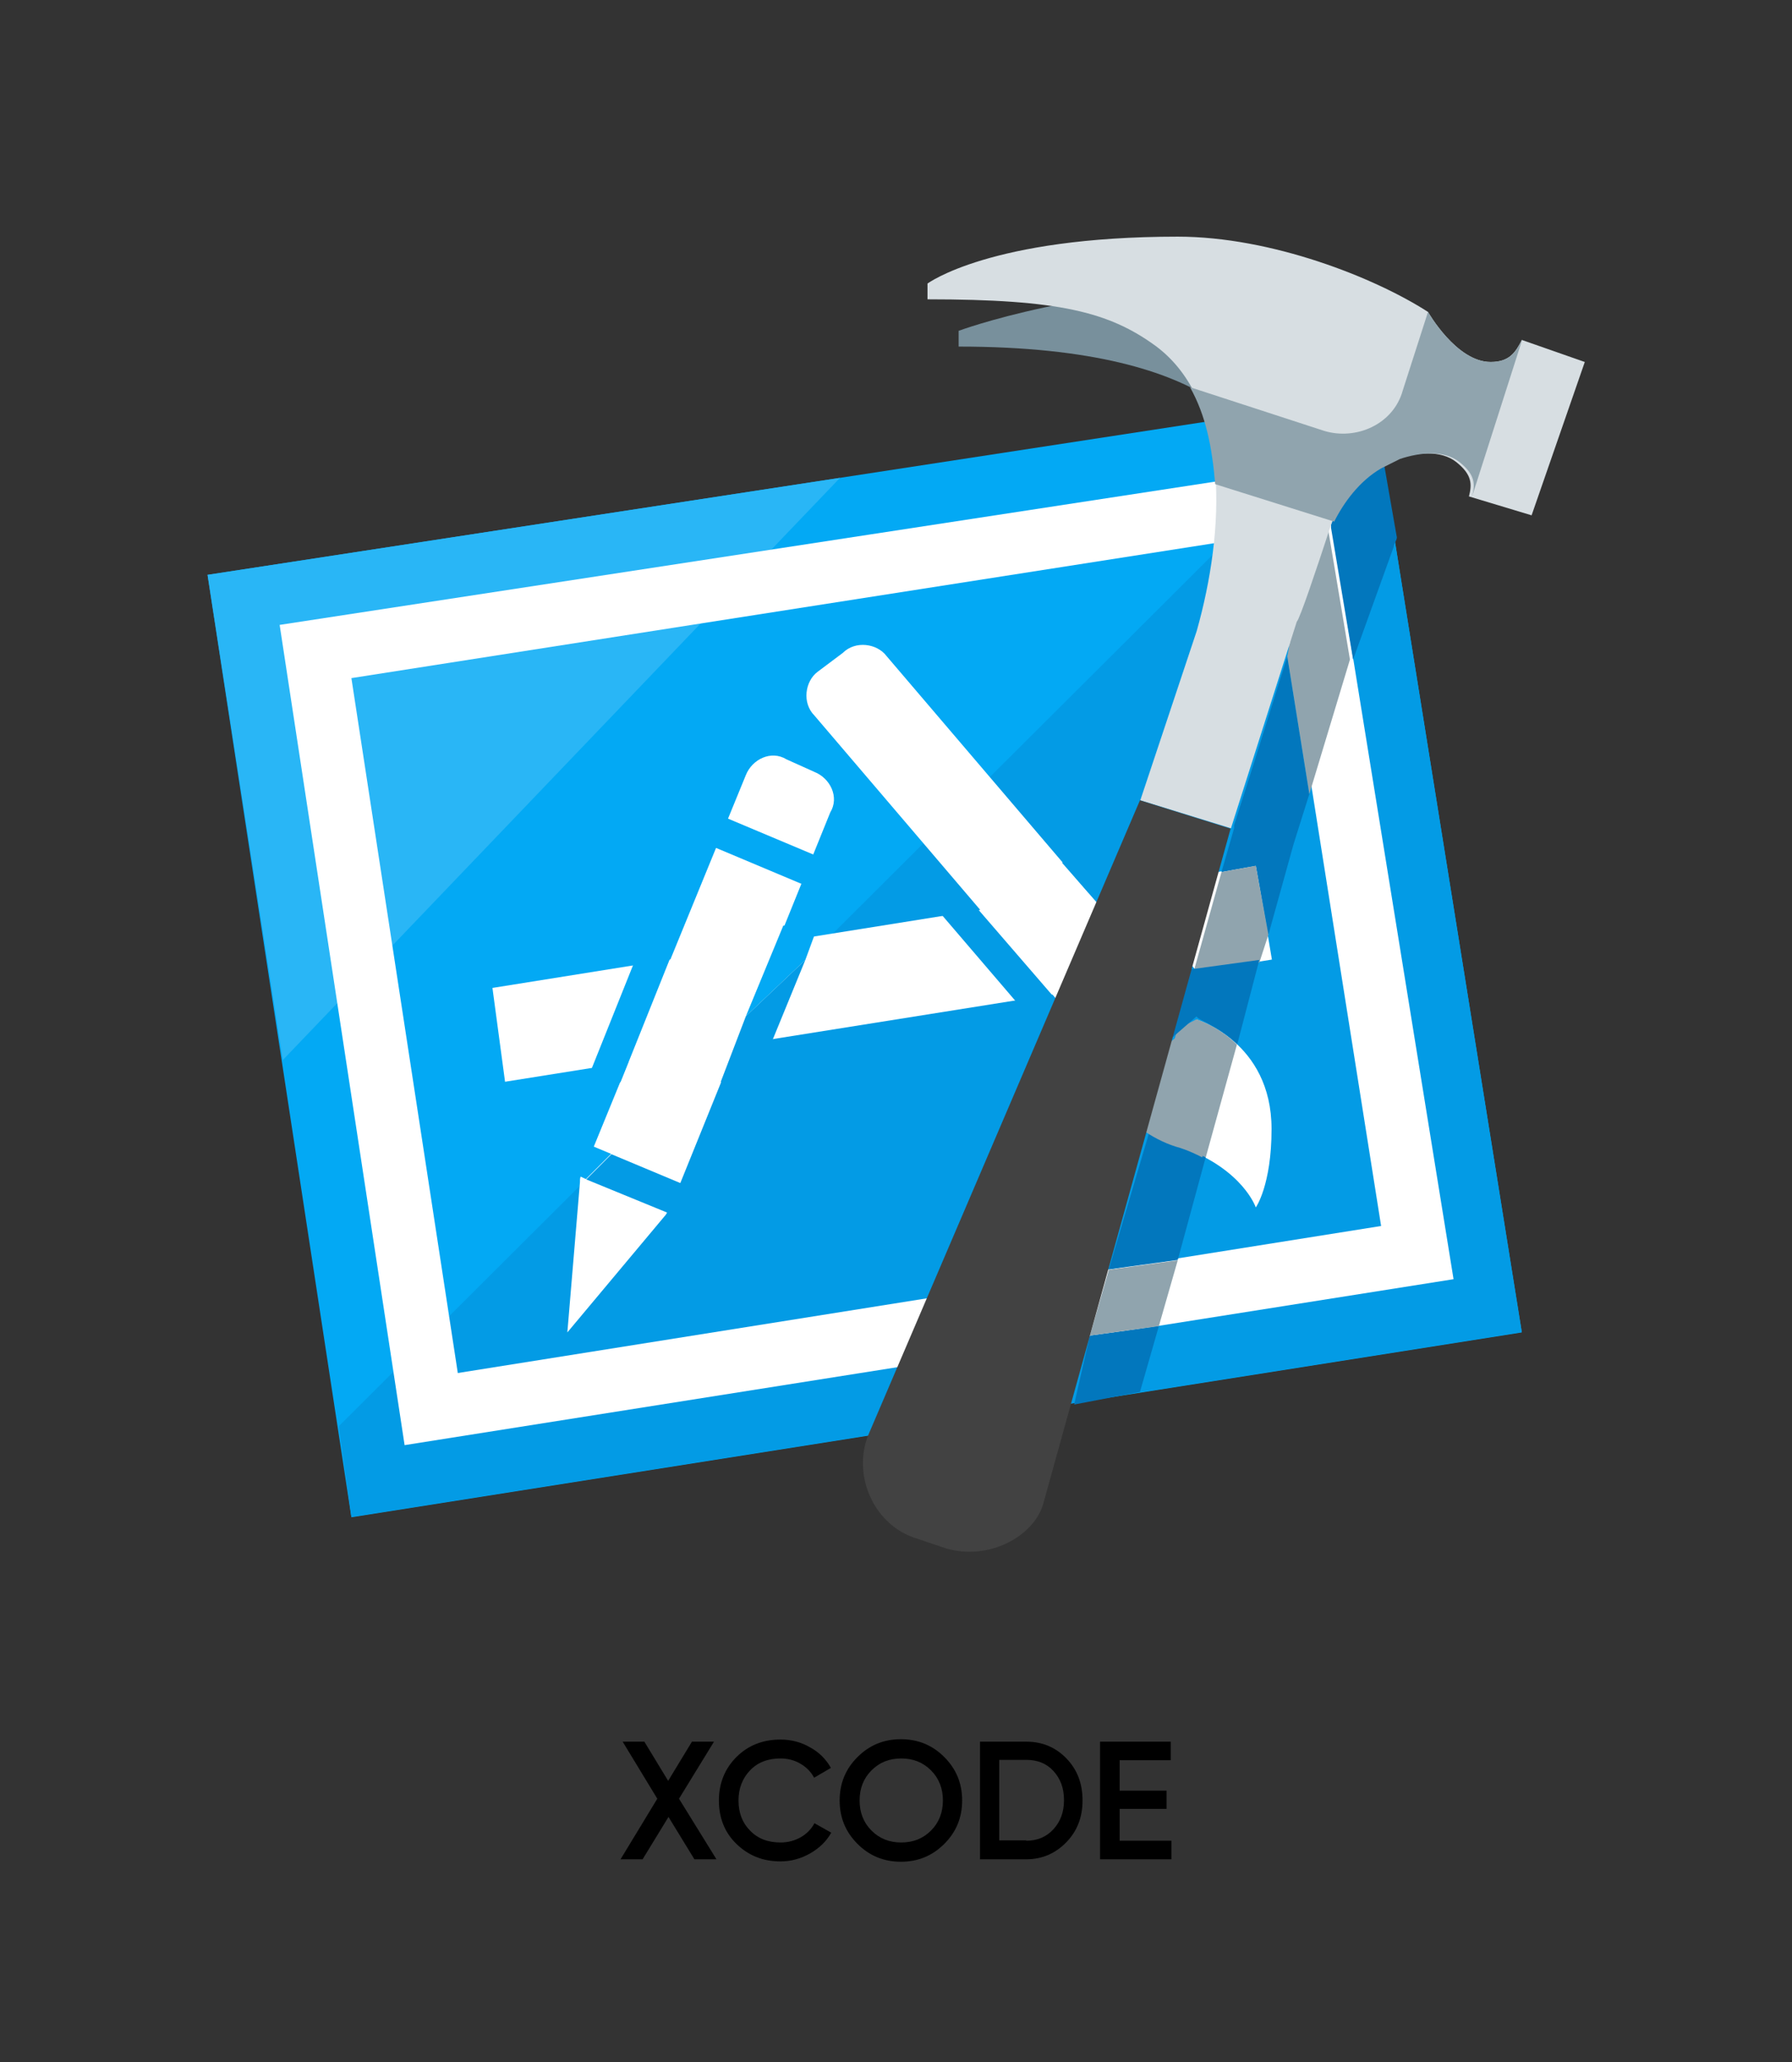 <svg xmlns="http://www.w3.org/2000/svg" xmlns:xlink="http://www.w3.org/1999/xlink" version="1.1" id="Layer_1" x="0px" y="0px" viewBox="0 0 512 589.1" style="enable-background:new 0 0 512 589.1;" xml:space="preserve"><rect x="0" y="0" width="512" height="589.1" fill="#333333" stroke="none"/> <style type="text/css"> .st0{fill:#03A9F4;} .st1{fill:#039BE5;} .st2{fill:#29B6F6;} .st3{fill:#FFFFFF;} .st4{fill:#0277BD;} .st5{fill:#90A4AE;} .st6{fill:#78909C;} .st7{fill:#D7DEE2;} .st8{fill:#424242;} </style> <g> <path d="M204.7,531.1h-6.3L191,519l-7.4,12.1h-6.3l10.5-17.3l-9.9-16.3h6.2l6.8,11.2l6.8-11.2h6.3l-10,16.3L204.7,531.1z"></path> <path d="M223,531.7c-5.1,0-9.2-1.7-12.6-5s-5-7.5-5-12.4s1.7-9.1,5-12.4s7.5-5,12.6-5c3,0,5.8,0.7,8.4,2.2c2.6,1.4,4.6,3.4,6,5.9 l-4.8,2.8c-0.9-1.7-2.2-3-3.9-4c-1.7-1-3.6-1.5-5.7-1.5c-3.6,0-6.5,1.1-8.7,3.4s-3.3,5.2-3.3,8.6c0,3.5,1.1,6.4,3.3,8.6 c2.2,2.3,5.1,3.4,8.7,3.4c2.1,0,4-0.5,5.8-1.5c1.7-1,3-2.3,3.9-4l4.8,2.7c-1.4,2.5-3.4,4.4-6,5.9S226,531.7,223,531.7z"></path> <path d="M269.8,526.7c-3.4,3.4-7.5,5.1-12.4,5.1s-9-1.7-12.4-5.1s-5.1-7.5-5.1-12.4s1.7-9,5.1-12.4s7.5-5.1,12.4-5.1 s9,1.7,12.4,5.1s5.1,7.5,5.1,12.4S273.2,523.3,269.8,526.7z M249,522.9c2.3,2.3,5.1,3.4,8.5,3.4s6.2-1.1,8.5-3.4s3.4-5.2,3.4-8.6 s-1.1-6.3-3.4-8.6c-2.3-2.3-5.1-3.4-8.5-3.4s-6.2,1.1-8.5,3.4s-3.4,5.2-3.4,8.6S246.7,520.6,249,522.9z"></path> <path d="M293.2,497.5c4.6,0,8.4,1.6,11.5,4.8c3.1,3.2,4.6,7.2,4.6,12c0,4.7-1.5,8.7-4.6,11.9c-3.1,3.2-6.9,4.9-11.5,4.9H280v-33.6 L293.2,497.5L293.2,497.5z M293.2,525.8c3.2,0,5.8-1.1,7.8-3.3c2-2.2,3-4.9,3-8.3s-1-6.1-3-8.3s-4.6-3.2-7.8-3.2h-7.7v23h7.7V525.8 z"></path> <path d="M319.8,525.8h14.9v5.3h-20.4v-33.6h20.2v5.3h-14.6v8.7h13.4v5.2h-13.4v9.1H319.8z"></path> </g> <g> <path class="st0" d="M434.8,380.6l-334.4,52.8L59.3,164.2l332.6-51L434.8,380.6z"></path> <path class="st1" d="M391.9,113.2l42.9,267.3l-334.4,52.8l-3.6-25.9L391.9,113.2z"></path> <path class="st2" d="M59.3,164.2l21.5,138.6l159.2-166.3L59.3,164.2z"></path> <path class="st3" d="M115.6,412.8L79.9,178.5l297.8-45.6l37.6,232.5L115.6,412.8z M100.4,193.7l30.4,198.5l263.8-42l-31.3-197.6 L100.4,193.7z"></path> <path class="st3" d="M140.7,282.2l3.6,26.8l219.1-34.9l-4.5-26.8L140.7,282.2z"></path> <path class="st3" d="M189.8,347.5l-27.7,33.1l3.6-42.9c0-0.9,0-1.8,0.9-2.7l46.5-113.6c1.8-4.5,7.2-7.2,11.6-4.5l8,3.6 c4.5,1.8,7.2,7.2,4.5,11.6l-45.6,112.7C190.7,345.7,190.7,346.6,189.8,347.5z M315.9,301.9l-83.2-97.5c-3.6-3.6-2.7-9.8,0.9-12.5 l7.2-5.4c3.6-3.6,9.8-2.7,12.5,0.9l83.2,97.5L315.9,301.9z M341.8,291.2c0,0,21.5,6.3,21.5,31.3c0,16.1-4.5,22.4-4.5,22.4 s-3.6-10.7-20.6-17c-23.2-8-22.4-25.9-22.4-25.9l19.7-4.5L341.8,291.2z"></path> <path class="st0" d="M223.8,264.4l-10.7,25.9l17-16.1l3.6-9.8H223.8z"></path> <path class="st1" d="M215.8,309.1l14.3-34.9l-17,16.1l-7.2,18.8H215.8z"></path> <path class="st0" d="M177.3,309.1l17.9-44.7h-9.8l-17.9,44.7H177.3z"></path> <path class="st1" d="M344.5,280.4l-29.5-34h-11.6l31.3,35.8l1.8,2.7l-20.6,17l-11.6-13.4l0,0l-28.6-33.1H264l26.8,31.3l17.9,21.5 l6.3,6.3l6.3-5.4l20.6-17.9l7.2-5.4L344.5,280.4z"></path> <path class="st0" d="M193.4,227.7v9.8l44.7,18.8v-9.8L193.4,227.7z"></path> <path class="st1" d="M202.4,341.3l-27.7-11.6l-7.2,7.2l34.9,14.3V341.3z"></path> <path class="st0" d="M157.6,322.5v9.8l9.8,4.5l7.2-7.2L157.6,322.5z"></path> <path class="st4" d="M380.3,149.9v0.9l6.3,37.6l11.6-32.2c0-0.9,0.9-1.8,0.9-2.7l-3.6-20.6C388.3,137.4,382.1,144.5,380.3,149.9z M344.5,330.5c-1.8-0.9-3.6-1.8-6.3-2.7c-4.5-1.8-7.2-2.7-9.8-4.5l-11.6,39.3l19.7-2.7L344.5,330.5z M311.4,381.5l-4.5,19.7 l18.8-3.6l5.4-18.8L311.4,381.5z M352.6,235.7v0.9l-3.6,12.5l9.8-1.8l3.6,19.7l7.2-25.9l4.5-14.3l-6.3-39.3l-9.8,31.3L352.6,235.7z "></path> <path class="st5" d="M367.8,187.5l6.3,39.3l11.6-38.4l-6.3-37.6c-4.5,12.5-8.9,25-9.8,26.8L367.8,187.5z M316.8,362.7l-5.4,18.8 l19.7-2.7l5.4-18.8L316.8,362.7z M362.4,267l-3.6-19.7l-9.8,1.8l-8,28.6l18.8-2.7L362.4,267z M341.8,291.2l-5.4,2.7l-8,29.5 c2.7,1.8,6.3,3.6,9.8,4.5c2.7,0.9,4.5,1.8,6.3,2.7l8.9-32.2C348.1,293,341.8,291.2,341.8,291.2z"></path> <path class="st4" d="M353.5,298.3l6.3-24.1l-19.7,2.7l-5.4,19.7l7.2-6.3C341.8,291.2,348.1,293,353.5,298.3z"></path> <path class="st5" d="M341.8,291.2l-7.2,6.3l-7.2,25.9c2.7,1.8,6.3,3.6,9.8,4.5c2.7,0.9,4.5,1.8,6.3,2.7l8.9-32.2 C348.1,293,341.8,291.2,341.8,291.2z"></path> <path class="st6" d="M363.3,81.1c-53.6,0-89.4,13.4-89.4,13.4v4.5c76.9,0,86.7,28.6,89.4,35.8V81.1z"></path> <path class="st7" d="M434.8,97.1c-1.8,3.6-3.6,6.3-8.9,6.3c-9.8,0-17.9-14.3-17.9-14.3c-15.2-9.8-44.7-21.5-71.5-21.5 c-53.6,0-71.5,13.4-71.5,13.4v4.5c37.6,0,51.9,3.6,65.3,13.4c21.5,16.1,19.7,52.8,11.6,81.4l-16.1,48.3l25.9,8l18.8-59 c0.9-0.9,5.4-14.3,9.8-27.7c2.7-7.2,9.8-16.1,18.8-18.8c5.4-1.8,12.5-2.7,17,0.9c4.5,3.6,4.5,6.3,3.6,9.8l0,0l17.9,5.4l15.2-43.8 L434.8,97.1z"></path> <path class="st5" d="M425.9,103.4c-9.8,0-17.9-14.3-17.9-14.3l-7.2,22.4c-2.7,9.8-13.4,14.3-22.4,11.6L340,110.6 c4.5,8,6.3,17,7.2,27.7l34,10.7c2.7-5.4,7.2-11.6,13.4-15.2l0,0c1.8-0.9,3.6-1.8,5.4-2.7c5.4-1.8,12.5-2.7,17,0.9 c4.5,3.6,4.5,6.3,3.6,9.8l0,0l14.3-44.7C433,100.7,431.3,103.4,425.9,103.4z"></path> <path class="st8" d="M325.7,228.6L248,410.1c-4.5,11.6,1.8,25.9,14.3,29.5l8,2.7c12.5,3.6,25-3.6,27.7-12.5l53.6-193.1L325.7,228.6 z"></path> </g> </svg>